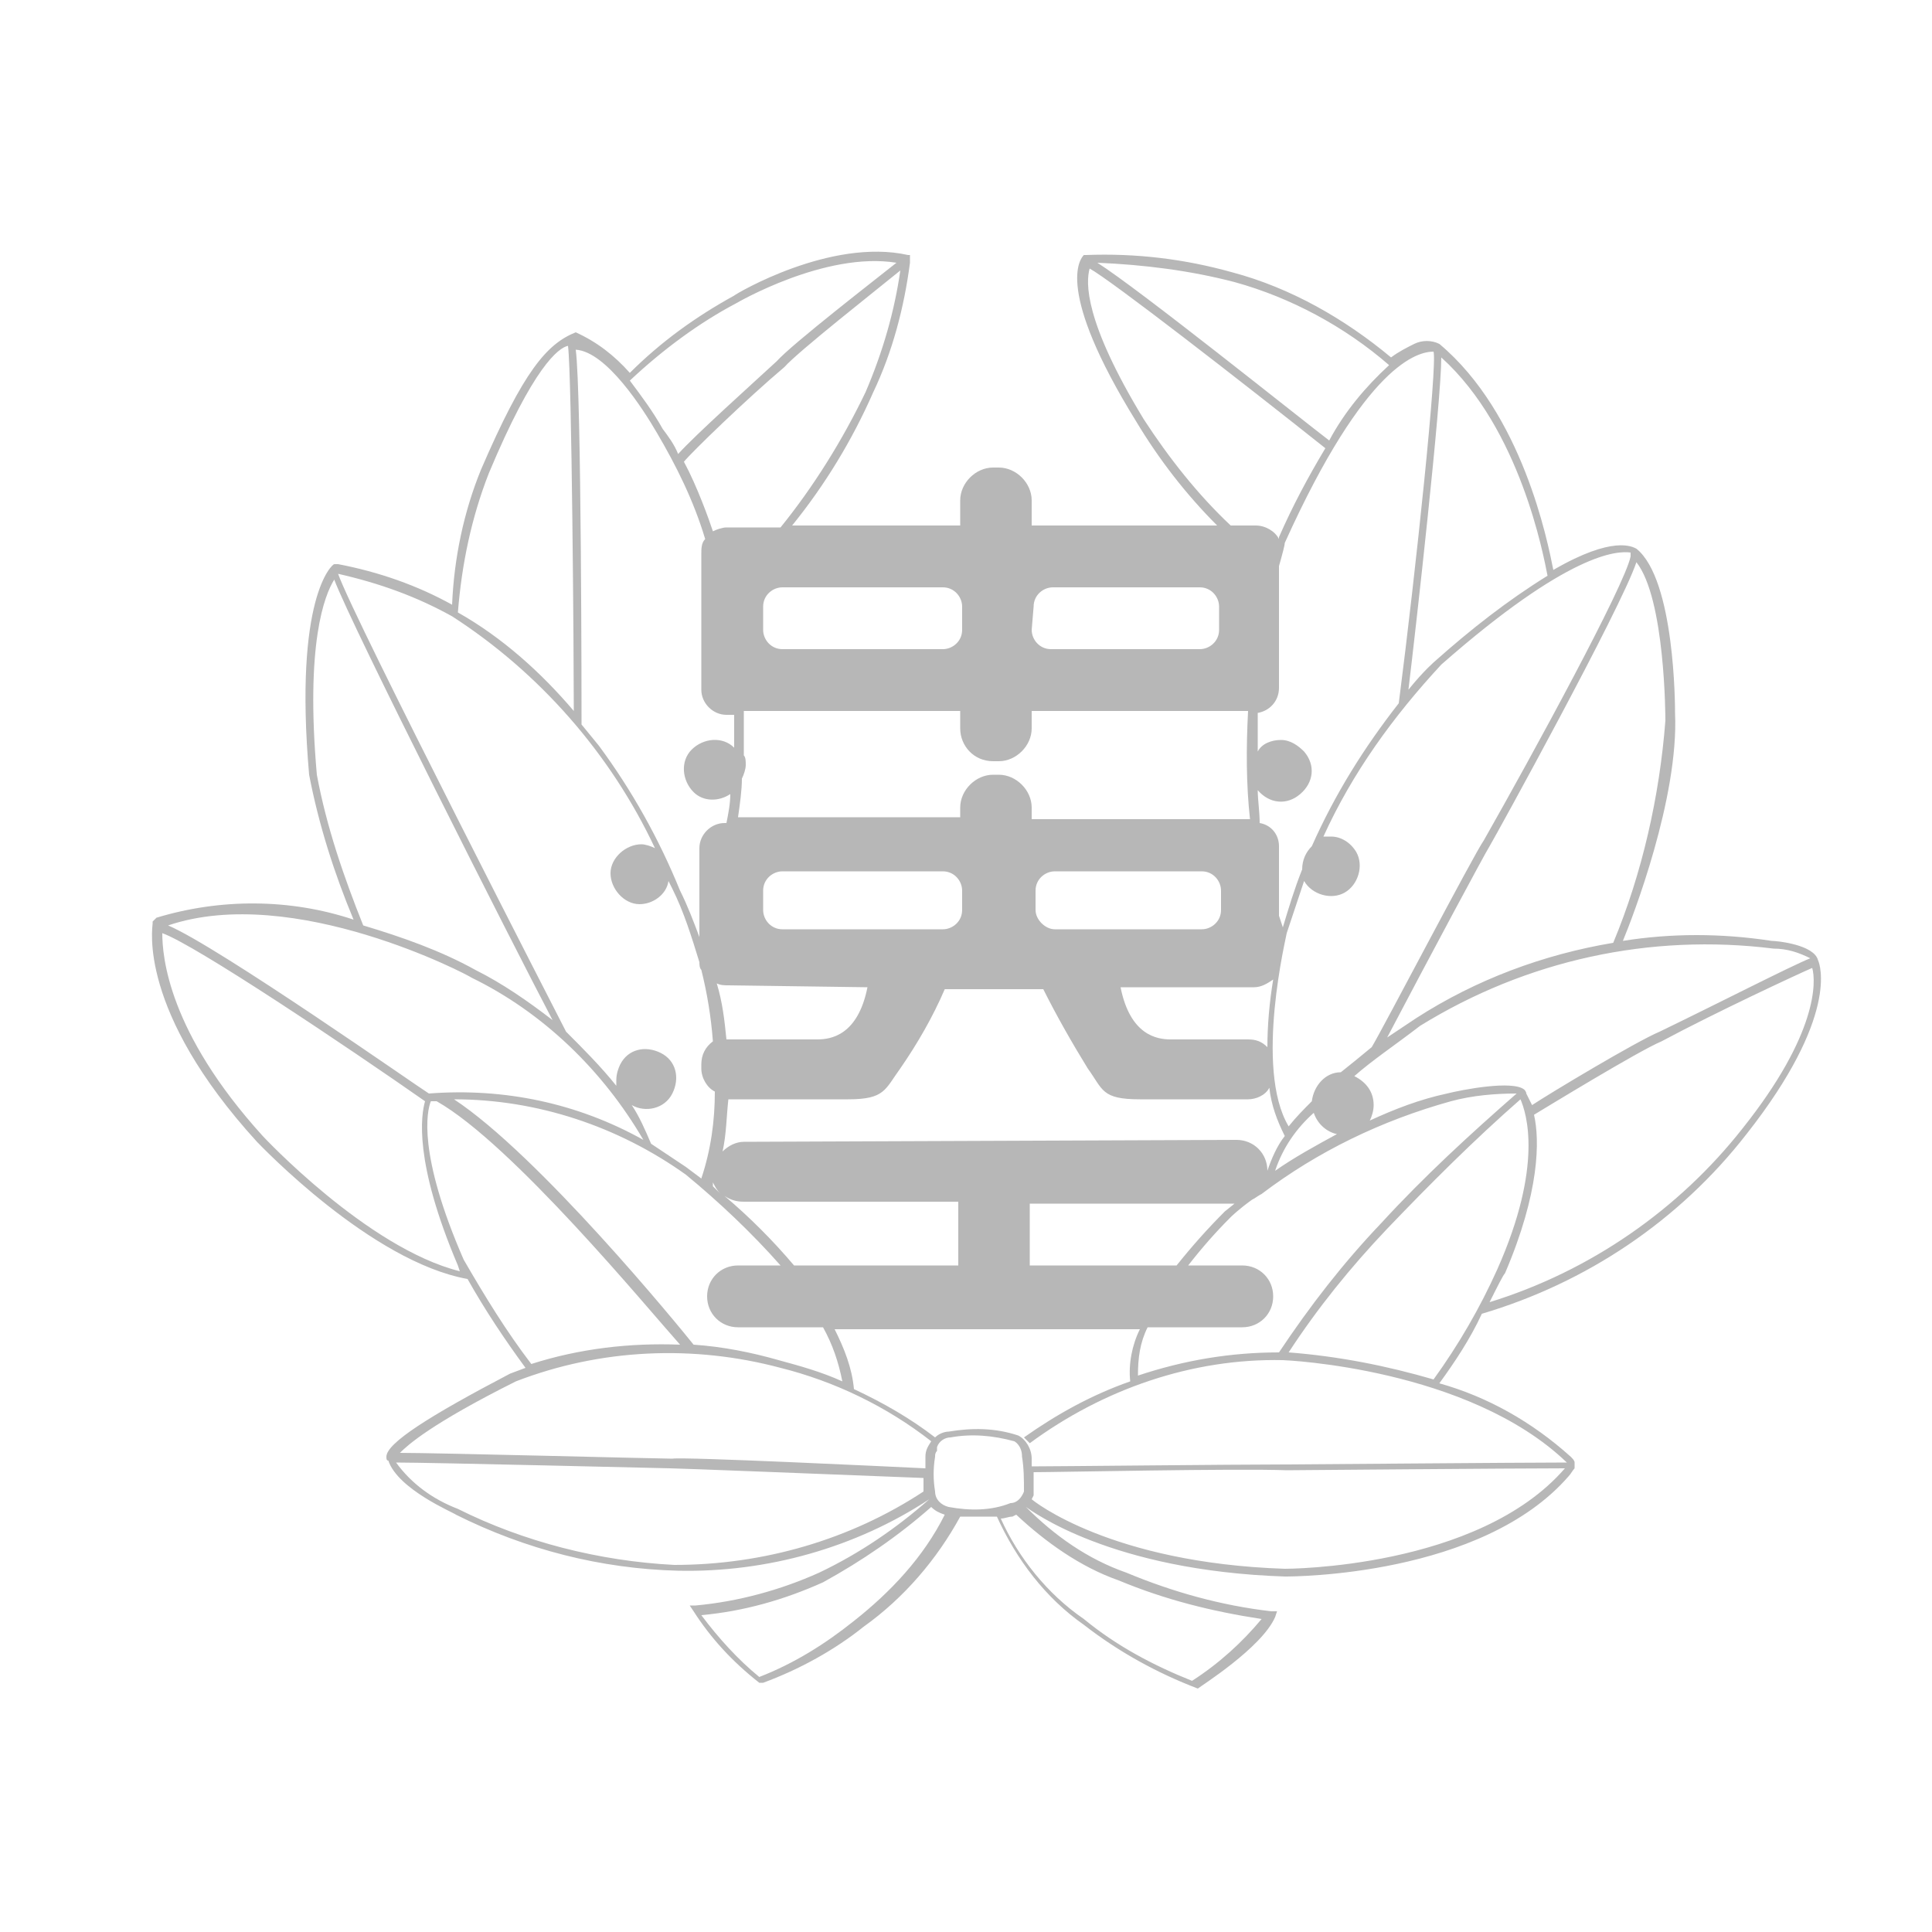 <?xml version="1.0" encoding="utf-8"?>
<!-- Generator: Adobe Illustrator 24.2.3, SVG Export Plug-In . SVG Version: 6.00 Build 0)  -->
<svg version="1.1" id="レイヤー_1" xmlns="http://www.w3.org/2000/svg" xmlns:xlink="http://www.w3.org/1999/xlink" x="0px"
	 y="0px" viewBox="0 0 100 100" style="enable-background:new 0 0 100 100;" xml:space="preserve">
<style type="text/css">
	.st0{fill:#B7B7B7;}
</style>
<g>
	<g id="レイヤー_1-2">
		<path class="st0" d="M90.2,58.4c-3.3,4.2-7.9,7.4-13.1,9c0.4-0.8,0.7-1.4,0.8-1.5c1.8-4.2,1.8-6.9,1.5-8.2
			c0.5-0.3,5.4-3.3,6.6-3.8c2.8-1.5,7.1-3.5,7.8-3.8C94,50.8,94.1,53.5,90.2,58.4 M74.2,71.4c-2.4-0.7-4.9-1.2-7.5-1.4
			c1.5-2.3,3.2-4.4,5.1-6.4c2.2-2.3,4.5-4.6,6.9-6.7c0.3,0.7,1.2,3.4-1.2,8.8C76.6,67.7,75.5,69.6,74.2,71.4 M81.1,75.7
			c-2.3,0-14.1,0.1-14.6,0.1c-2.6,0-11.9,0.1-13.1,0.1c0-0.2,0-0.3,0-0.4c0-0.5-0.3-1-0.7-1.2c-1.2-0.4-2.4-0.4-3.6-0.2
			c-0.2,0-0.5,0.1-0.7,0.3c-1.3-1-2.7-1.8-4.2-2.5c-0.1-1.1-0.5-2.1-1-3.1H51h0.3h0.4H52h7c-0.4,0.8-0.6,1.8-0.5,2.7
			c-2,0.7-3.8,1.7-5.5,2.9l0.3,0.3c3.8-2.8,8.4-4.4,13.1-4.3C66.5,70.4,76,70.8,81.1,75.7 M66.5,81.2c-9-0.3-13-3.5-13.1-3.6
			l0.1-0.2c0-0.4,0-0.8,0-1.2c1.3,0,10.5-0.2,13.1-0.1c0.1,0,11.7-0.1,14.4-0.1C76.5,81.2,66.6,81.2,66.5,81.2 M57.9,81.8
			c2.4,1,4.8,1.6,7.4,2c-1,1.2-2.2,2.3-3.6,3.2c-2-0.8-3.9-1.8-5.6-3.2c-1.9-1.3-3.4-3.2-4.3-5.2c0.2,0,0.4-0.1,0.6-0.1l0.2-0.1
			C54.1,79.8,55.9,81.1,57.9,81.8 M49.1,78c-0.4-0.1-0.7-0.4-0.7-0.8c-0.1-0.6-0.1-1.2,0-1.8c0-0.1,0-0.2,0.1-0.3l0,0l0,0
			c0-0.1,0-0.1,0-0.2c0.1-0.3,0.4-0.5,0.7-0.5c1.1-0.2,2.2-0.1,3.3,0.2l0,0c0,0,0.4,0.2,0.4,0.8c0.1,0.6,0.1,1.2,0.1,1.8
			c0,0-0.2,0.6-0.7,0.6l0,0C51.3,78.2,50.2,78.2,49.1,78 M44.2,83.9c-1.5,1.2-3.1,2.2-4.9,2.9c-1.1-0.9-2.1-2-3-3.2
			c2.2-0.2,4.3-0.8,6.3-1.7c2-1.1,3.9-2.4,5.6-3.9c0.2,0.2,0.4,0.3,0.7,0.4C47.8,80.6,46.1,82.4,44.2,83.9 M47.9,75.4
			c0,0.2,0,0.4,0,0.6c-2.1-0.1-12.5-0.6-13.1-0.5c-0.7,0-12.2-0.3-14.1-0.3c0.4-0.4,1.6-1.5,6-3.7c4.4-1.7,9.2-1.9,13.7-0.7
			c2.8,0.7,5.5,2,7.8,3.8C48,74.9,47.9,75.1,47.9,75.4 M34.9,81c-3.9-0.2-7.8-1.2-11.2-2.9c-1.3-0.5-2.4-1.3-3.2-2.4
			c1.8,0,14.1,0.3,14.2,0.3l0,0c0.4,0,8,0.3,13.1,0.5c0,0.3,0,0.6,0,0.7C44,79.7,39.5,81,34.9,81 M24,65.2c-2.4-5.5-1.9-7.7-1.7-8.2
			h0.3l0,0c3.9,2.2,10.9,10.7,12.6,12.6c-2.6-0.1-5.2,0.2-7.7,1C26.2,68.9,25.1,67.1,24,65.2 M13.6,58.8c-4.9-5.4-5.2-9.3-5.2-10.5
			c1.7,0.6,9.6,5.9,13.6,8.7l0,0c-0.2,0.7-0.6,3.1,1.7,8.5l0,0l0.1,0.3C19,64.6,13.6,58.8,13.6,58.8 M24.4,50.6
			c3.7,1.8,6.8,4.8,8.9,8.4c-3.4-1.9-7.2-2.7-11.1-2.4l0,0c-0.5-0.3-10.9-7.6-13.5-8.7C15.2,45.7,24.3,50.5,24.4,50.6 M16.4,40.1
			c-0.6-6.8,0.4-9.3,0.9-10.1c0.9,2.4,9.2,18.8,11.3,22.8c-1.3-1-2.6-1.9-4-2.6c-1.8-1-3.8-1.7-5.8-2.3
			C17.8,45.4,16.9,42.8,16.4,40.1 M23.4,31.9L23.4,31.9c4.5,2.9,8.2,7.1,10.5,12c-0.2-0.1-0.5-0.2-0.7-0.2c-0.8,0-1.6,0.7-1.6,1.5
			c0,0.8,0.7,1.6,1.5,1.6c0.7,0,1.4-0.5,1.5-1.2c0.1,0.2,0.2,0.4,0.2,0.4c0.6,1.2,1,2.5,1.4,3.8c0,0.1,0,0.3,0.1,0.4
			c0.3,1.2,0.5,2.4,0.6,3.7c-0.4,0.3-0.6,0.7-0.6,1.2v0.2c0,0.5,0.3,1,0.7,1.2c0,1.5-0.2,3-0.7,4.5l-0.8-0.6
			c-0.6-0.4-1.2-0.8-1.8-1.2c-0.3-0.7-0.6-1.4-1-2c0.7,0.4,1.7,0.2,2.1-0.6s0.2-1.7-0.6-2.1s-1.7-0.2-2.1,0.6
			c-0.1,0.2-0.2,0.5-0.2,0.8c0,0.1,0,0.2,0,0.3c-0.8-1-1.7-1.9-2.6-2.8l0,0c-0.1-0.2-11-21.4-11.8-23.7
			C19.7,30.2,21.6,30.9,23.4,31.9 M25.3,24.5c2.3-5.5,3.6-6.5,4.1-6.6c0.2,1.6,0.3,16.1,0.3,18.9c-1.7-2-3.7-3.8-6-5.1
			C23.9,29.2,24.4,26.8,25.3,24.5 M34,22.4L34,22.4c1,1.7,1.9,3.5,2.5,5.5c-0.2,0.2-0.2,0.5-0.2,0.8v7c0,0.7,0.6,1.3,1.3,1.3H38
			c0,0.5,0,1.1,0,1.7c-0.6-0.6-1.6-0.5-2.2,0.1s-0.5,1.6,0.1,2.2c0.5,0.5,1.3,0.5,1.9,0.1c0,0.5-0.1,1-0.2,1.5h-0.1
			c-0.7,0-1.3,0.6-1.3,1.3v4.6c-0.3-0.8-0.6-1.6-1-2.4c-1.1-2.7-2.5-5.2-4.2-7.5l-0.9-1.1l0,0c0-0.7,0-17.2-0.3-19.4
			C31.4,18.2,33.3,21.2,34,22.4 M38.1,15.7c0,0,4.6-2.7,8.3-2.1c-1,0.8-5.4,4.2-6.2,5.1c-1.3,1.2-4.2,3.8-5.1,4.8
			c-0.2-0.5-0.5-0.9-0.8-1.3c-0.5-0.9-1.1-1.7-1.7-2.5C34.3,18.1,36.2,16.7,38.1,15.7 M44.8,20.3L44.8,20.3c-1.2,2.5-2.7,4.9-4.4,7
			h-2.8c-0.2,0-0.5,0.1-0.7,0.2c-0.2-0.6-0.8-2.3-1.5-3.6c0.4-0.5,3.3-3.3,5.2-4.9l0,0c0.7-0.8,4.9-4.1,6-5
			C46.3,16.1,45.7,18.2,44.8,20.3L44.8,20.3z M49.8,31.4v1.2c0,0.6-0.5,1-1,1l0,0h-8.3c-0.6,0-1-0.5-1-1l0,0v-1.2c0-0.6,0.5-1,1-1
			l0,0h8.3C49.4,30.4,49.8,30.9,49.8,31.4L49.8,31.4 M51.4,39.4h0.3c0.9,0,1.7-0.8,1.7-1.7v-0.9h11.2c-0.1,1.9-0.1,3.8,0.1,5.6H53.4
			v-0.6c0-0.9-0.8-1.7-1.7-1.7h-0.3c-0.9,0-1.7,0.8-1.7,1.7v0.5H38.2c0.1-0.7,0.2-1.4,0.2-2c0.1-0.2,0.2-0.5,0.2-0.7
			c0-0.2,0-0.4-0.1-0.5c0-0.8,0-1.6,0-2.3h11.2v0.9C49.7,38.6,50.4,39.4,51.4,39.4 M53.5,31.4c0-0.6,0.5-1,1-1l0,0h7.6
			c0.6,0,1,0.5,1,1v1.2c0,0.6-0.5,1-1,1h-7.7c-0.6,0-1-0.5-1-1l0,0L53.5,31.4z M59.2,21.7c-3.1-5.1-3-7.1-2.8-7.8
			c1.1,0.6,7.8,5.8,12.2,9.3c-0.9,1.5-1.7,3-2.4,4.6l0,0c0,0,0,0,0,0.1c-0.2-0.4-0.7-0.7-1.2-0.7h-1.3C62,25.6,60.5,23.7,59.2,21.7
			 M63.9,14.6c2.9,0.8,5.7,2.3,8,4.3c-1.2,1.1-2.3,2.4-3.1,3.9c-1.7-1.3-9.8-7.8-12-9.2C59.2,13.7,61.6,14,63.9,14.6 M74.2,18.2
			L74.2,18.2c0.2,0.7-0.9,11.2-1.8,18.2c-1.8,2.3-3.3,4.7-4.5,7.4c-0.3,0.3-0.5,0.7-0.5,1.2l0,0c-0.4,1-0.7,2-1,3l-0.2-0.6v-3.6
			c0-0.6-0.4-1.1-1-1.2c0-0.6-0.1-1.2-0.1-1.7c0.6,0.7,1.5,0.8,2.2,0.2s0.8-1.5,0.2-2.2c-0.3-0.3-0.7-0.6-1.2-0.6
			c-0.5,0-1,0.2-1.2,0.6c0-0.7,0-1.4,0-2c0.6-0.1,1.1-0.6,1.1-1.3v-6.3c0.2-0.7,0.3-1.1,0.3-1.2C70.7,18.8,73.4,18.2,74.2,18.2
			 M74.6,18.5c4.1,3.7,5.3,10.3,5.5,11.3c-2.1,1.3-4,2.8-5.8,4.4c0,0-0.6,0.5-1.4,1.5C73.3,32.4,74.6,20.8,74.6,18.5 M84.4,28.8
			c-0.3,1.5-5.1,10.3-7.6,14.7c-0.5,0.7-5.2,9.7-5.8,10.7l0,0c-0.6,0.5-1.1,0.9-1.6,1.3c-0.8,0-1.4,0.7-1.5,1.5
			c-0.4,0.4-0.8,0.8-1.2,1.3c-1.8-3-0.1-9.9-0.1-10c0.3-0.9,0.6-1.8,0.9-2.7c0.4,0.7,1.4,1,2.1,0.6c0.7-0.4,1-1.4,0.6-2.1
			c-0.3-0.5-0.8-0.8-1.3-0.8c-0.1,0-0.3,0-0.4,0c1.5-3.3,3.6-6.2,6.1-8.9c6.6-5.8,9.1-5.9,9.8-5.8 M83.5,48.8
			c-3.6,0.6-7.1,1.9-10.2,3.9l-1.5,1c2.1-4,5.1-9.6,5.3-9.9l0,0l0,0c0.3-0.5,6.8-12.3,7.6-14.7c1.5,1.9,1.5,8.1,1.5,8.2
			C85.9,41.2,85,45.2,83.5,48.8 M64.3,68.7c0.9,0,1.6-0.7,1.6-1.6s-0.7-1.6-1.6-1.6h-2.8c0.7-0.9,1.4-1.7,2.2-2.5
			c0,0,0.4-0.4,1.1-0.9c0.2-0.1,0.3-0.2,0.5-0.3c2.9-2.2,6.2-3.8,9.8-4.8c1.1-0.3,2.3-0.4,3.4-0.4c-2.4,2.1-4.8,4.3-7,6.7
			c-2,2.1-3.7,4.3-5.3,6.7c-2.5,0-4.9,0.4-7.3,1.2c0-0.9,0.1-1.7,0.5-2.5L64.3,68.7L64.3,68.7z M53.3,62.3h10.6l-0.5,0.4
			c-0.9,0.9-1.7,1.8-2.5,2.8h-7.6V62.3z M68,57.6c0.2,0.6,0.7,1,1.2,1.1c-1.1,0.6-2.2,1.2-3.2,1.9C66.4,59.4,67.1,58.4,68,57.6
			 M64.9,51.1c0.4,0,0.7-0.2,1-0.4c-0.2,1.2-0.3,2.4-0.3,3.5c-0.3-0.3-0.6-0.4-1-0.4h-4c-0.7,0-2.1-0.2-2.6-2.7L64.9,51.1z
			 M63.2,47.1c0,0.6-0.5,1-1,1h-7.6c-0.5,0-1-0.5-1-1v-1c0-0.6,0.5-1,1-1l0,0h7.6c0.6,0,1,0.5,1,1L63.2,47.1z M39.5,47.1v-1
			c0-0.6,0.5-1,1-1l0,0h8.3c0.6,0,1,0.5,1,1l0,0v1c0,0.6-0.5,1-1,1l0,0h-8.3C39.9,48.1,39.5,47.6,39.5,47.1L39.5,47.1 M44.9,51.1
			c-0.5,2.5-1.9,2.7-2.6,2.7h-4.4c-0.1,0-0.2,0-0.3,0c-0.1-1-0.2-1.9-0.5-2.9c0.2,0.1,0.4,0.1,0.6,0.1L44.9,51.1z M38.5,59.1
			c-0.4,0-0.8,0.2-1.1,0.5c0.2-0.9,0.2-1.8,0.3-2.7h6.2c1.9,0,1.9-0.5,2.7-1.6c0.9-1.3,1.7-2.7,2.3-4.1H54c0.7,1.4,1.5,2.8,2.3,4.1
			c0.8,1.1,0.7,1.6,2.7,1.6h5.6c0.4,0,0.9-0.2,1.1-0.6c0.1,0.9,0.4,1.7,0.8,2.5c-0.4,0.5-0.7,1.2-0.9,1.8C65.6,59.7,64.9,59,64,59
			L38.5,59.1z M41.1,65.5c-1.1-1.3-2.3-2.5-3.6-3.6c0.3,0.2,0.6,0.3,1,0.3h11.1v3.3L41.1,65.5z M36.9,61.4v-0.2
			c0.1,0.2,0.2,0.4,0.4,0.6L36.9,61.4 M40.4,65.5h-2.2c-0.9,0-1.6,0.7-1.6,1.6s0.7,1.6,1.6,1.6h4.4c0.5,0.9,0.8,1.8,1,2.8
			c-1.1-0.5-2.2-0.8-3.3-1.1c-1.4-0.4-2.9-0.7-4.4-0.8c-0.8-1-8-9.8-12.4-12.7c4.3,0,8.5,1.4,12,3.9C37.2,62.2,38.9,63.8,40.4,65.5
			 M91.8,49.1c0.7,0,1.3,0.2,1.9,0.5c-1,0.4-4.7,2.3-7.8,3.8c-1.2,0.5-5.7,3.2-6.6,3.8c-0.1-0.2-0.2-0.4-0.3-0.6
			c0-0.1-0.1-0.2-0.1-0.2c-0.6-0.5-3.2,0-4,0.2c-1.4,0.3-2.7,0.8-4,1.4c0.1-0.2,0.2-0.5,0.2-0.8c0-0.7-0.4-1.2-1-1.5
			c0.9-0.8,2.1-1.6,3.4-2.6C79,49.7,85.4,48.3,91.8,49.1 M29.8,17.2c-1.5,0.6-2.7,2-4.9,7.1c-0.9,2.2-1.4,4.6-1.5,7
			c-1.8-1-3.8-1.7-5.9-2.1h-0.1h-0.1c-0.1,0-2.1,1.7-1.3,10.9l0,0c0.5,2.6,1.3,5.1,2.3,7.5c-3.3-1.1-6.9-1.1-10.2-0.1l-0.2,0.2v0.1
			c0,0.2-0.8,4.5,5.4,11.3c0.2,0.2,5.9,6.2,10.9,7.1c0.9,1.6,1.9,3.1,3,4.6l-0.8,0.3c-4.2,2.2-6.4,3.6-6.4,4.3c0,0.1,0,0.2,0.1,0.2
			c0.5,1.5,3.4,2.7,3.5,2.8c3.6,1.8,7.5,2.8,11.5,2.9c4.6,0.1,9.2-1.2,13-3.7l0,0c-1.7,1.5-3.6,2.8-5.7,3.8c-2,0.9-4.2,1.5-6.4,1.7
			h-0.3l0.2,0.3c0.9,1.4,2,2.6,3.4,3.7h0.1h0.1c1.9-0.7,3.7-1.7,5.2-2.9c2.1-1.5,3.8-3.5,5-5.7c0.6,0,1.2,0,1.9,0
			c1,2.2,2.5,4.2,4.5,5.6c1.8,1.4,3.8,2.5,5.9,3.3h0.1H62c0.1-0.1,3.3-2.1,4-3.7l0.1-0.3h-0.3c-2.6-0.3-5.1-1-7.5-2l0,0
			c-2-0.7-3.7-1.9-5.2-3.4l0,0c0.3,0.2,4.4,3.3,13.4,3.6c0.4,0,10.2,0,14.7-5.2l0,0c0.1-0.1,0.2-0.3,0.3-0.4l0,0l0,0
			c0-0.1,0-0.2,0-0.3c0-0.1-0.1-0.2-0.2-0.3c-2-1.8-4.3-3.1-6.8-3.8c0.8-1.1,1.6-2.3,2.2-3.6c5.4-1.6,10.2-4.8,13.7-9.3
			c4.8-6.1,3.8-8.8,3.7-9l0,0c-0.2-0.8-2.1-1-2.4-1c-2.6-0.4-5.2-0.4-7.7,0c0.5-1.2,2.9-7.4,2.7-11.8c0-0.3,0-6.9-2-8.5
			c-0.2-0.1-1.2-0.7-4.3,1.1c-0.3-1.5-1.6-8.1-5.9-11.7l0,0c-0.4-0.2-0.9-0.2-1.3,0c-0.4,0.2-0.8,0.4-1.2,0.7
			c-2.4-2-5.2-3.6-8.2-4.4c-2.5-0.7-5-1-7.6-0.9h-0.1l0,0c-0.2,0.2-1.5,1.8,2.7,8.6c1.2,2,2.6,3.8,4.2,5.4h-9.6v-1.3
			c0-0.9-0.8-1.7-1.7-1.7h-0.3c-0.9,0-1.7,0.8-1.7,1.7v1.3h-8.7c1.7-2.1,3.1-4.4,4.2-6.9c1-2.1,1.6-4.4,1.9-6.7v-0.4H47
			c-4-0.9-8.9,2-9,2.1c-2,1.1-3.8,2.4-5.4,4C31.8,18.4,30.9,17.7,29.8,17.2L29.8,17.2z"/>
	</g>
</g>
</svg>
